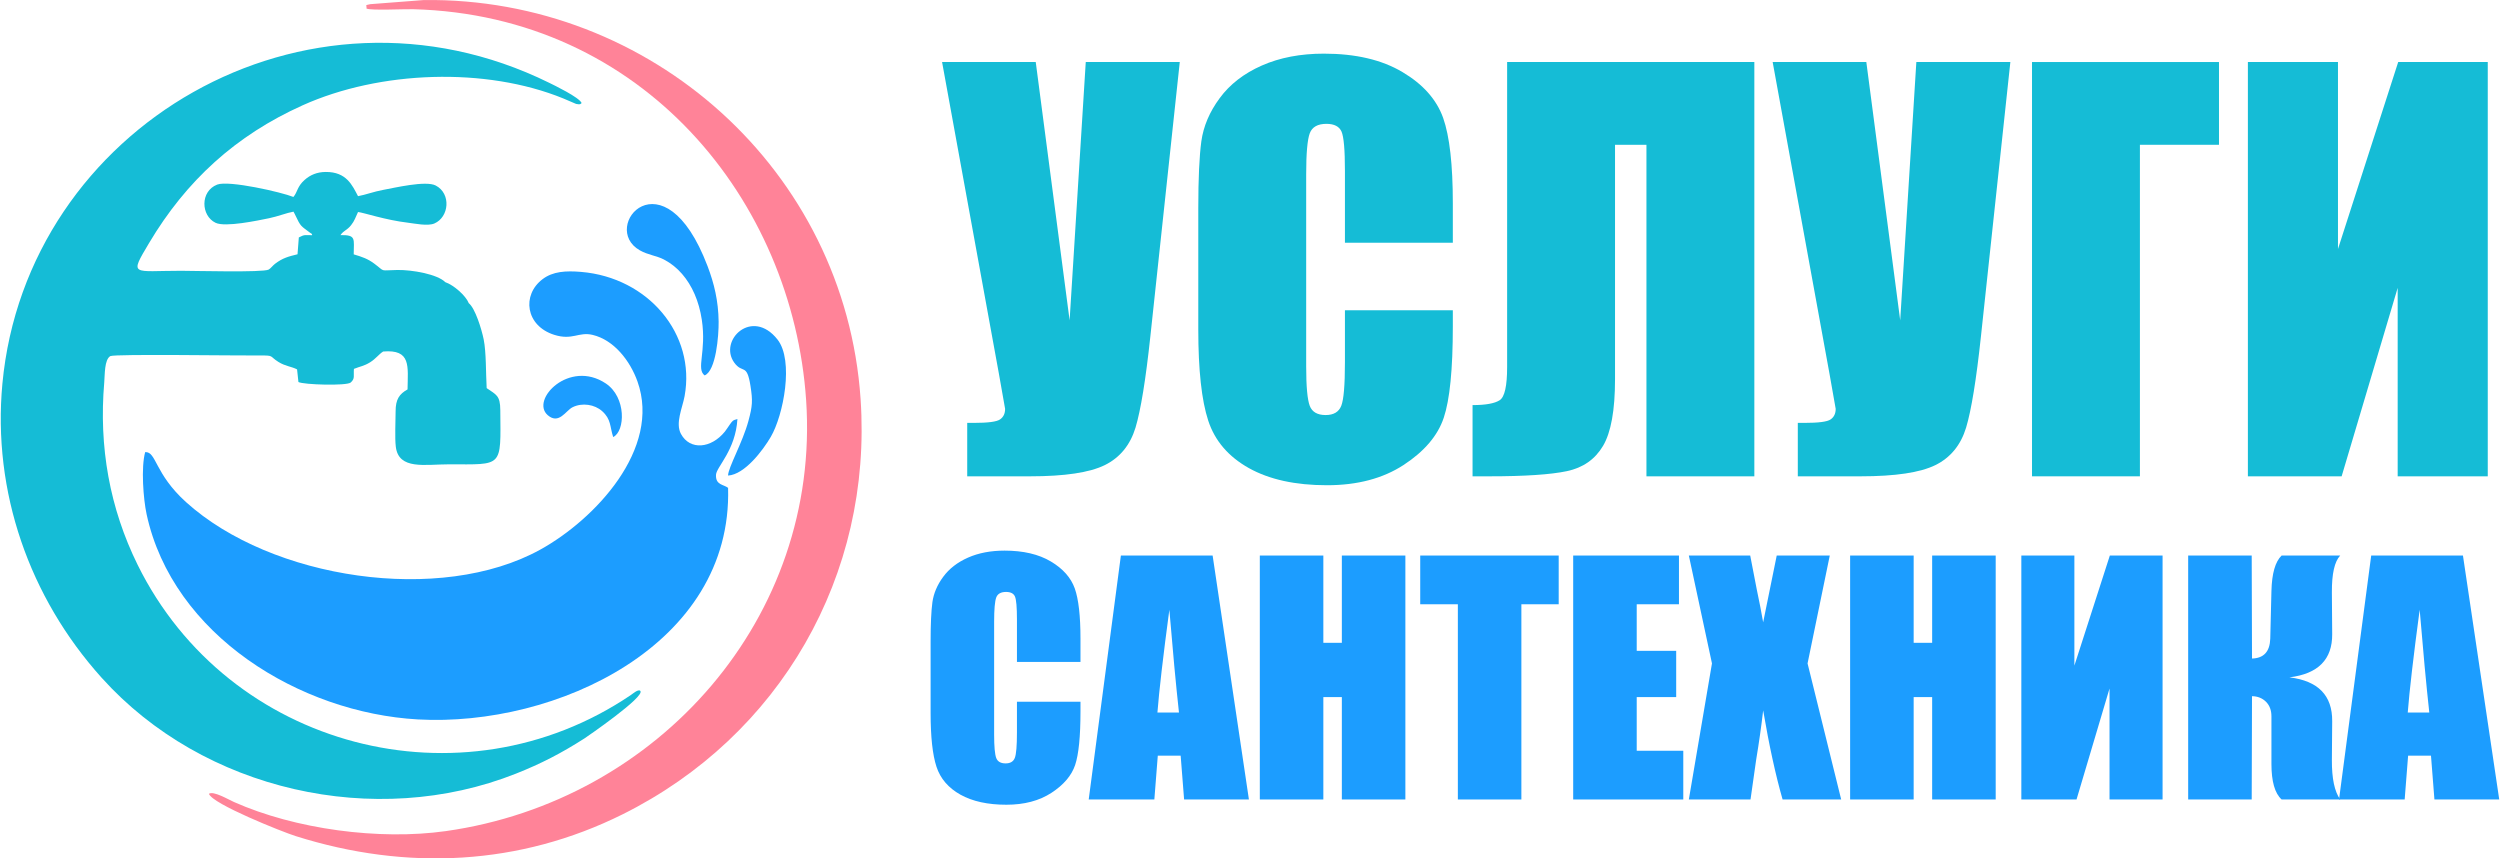 <?xml version="1.0" encoding="UTF-8"?>
<!DOCTYPE svg PUBLIC "-//W3C//DTD SVG 1.1//EN" "http://www.w3.org/Graphics/SVG/1.1/DTD/svg11.dtd">
<!-- Creator: CorelDRAW 2017 -->
<svg xmlns="http://www.w3.org/2000/svg" xml:space="preserve" width="233px" height="80px" version="1.1" style="shape-rendering:geometricPrecision; text-rendering:geometricPrecision; image-rendering:optimizeQuality; fill-rule:evenodd; clip-rule:evenodd"
viewBox="0 0 233 80.049"
 xmlns:xlink="http://www.w3.org/1999/xlink">
 <defs>
  <style type="text/css">
   <![CDATA[
    .fil2 {fill:#FF8398}
    .fil1 {fill:#15BCD6}
    .fil0 {fill:#1C9DFF}
    .fil3 {fill:#15BCD6;fill-rule:nonzero}
    .fil4 {fill:#1C9DFF;fill-rule:nonzero}
   ]]>
  </style>
 </defs>
 <g id="Слой_x0020_1">
  <g id="_2402206137664">
   <g>
    <g>
     <path class="fil0" d="M67.986 39.595c-0.159,0.22 -0.296,0.455 -0.459,0.657 -1.276,1.577 -3.254,1.766 -4.094,0.214 -0.544,-1.003 0.138,-2.426 0.339,-3.524 1.057,-5.766 -3.379,-11.065 -9.662,-11.586 -1.41,-0.117 -2.617,-0.053 -3.58,0.676 -1.963,1.483 -1.588,4.35 1.083,5.193 1.713,0.541 2.267,-0.306 3.581,0.006 2.003,0.478 3.501,2.425 4.185,4.349 2.233,6.282 -3.97,12.857 -9.052,15.669 -9.323,5.159 -25.093,2.768 -33.051,-4.424 -2.945,-2.661 -2.756,-4.723 -3.809,-4.662 -0.396,1.422 -0.173,4.373 0.131,5.784 2.436,11.293 14.309,18.525 25.297,19.145 12.853,0.724 29.363,-6.924 28.932,-21.596 -0.418,-0.328 -1.183,-0.252 -1.126,-1.224 0.043,-0.73 1.822,-2.279 1.998,-5.194 -0.437,0.111 -0.454,0.161 -0.713,0.517z"/>
     <path class="fil0" d="M65.639 35.01c1.066,-0.428 1.322,-3.715 1.307,-5.006 -0.022,-1.948 -0.42,-3.572 -1.031,-5.181 -4.088,-10.763 -10.129,-3.638 -6.318,-1.478 0.78,0.442 1.557,0.494 2.251,0.858 0.663,0.347 1.212,0.797 1.681,1.336 0.943,1.085 1.585,2.534 1.849,4.284 0.451,2.987 -0.551,4.568 0.261,5.187z"/>
     <path class="fil0" d="M67.825 44.349c1.559,-0.093 3.26,-2.367 3.986,-3.609 1.179,-2.016 2.172,-7.111 0.627,-9.075 -2.369,-3.01 -5.529,0.082 -4.034,2.154 0.773,1.071 1.174,-0.001 1.513,2.172 0.215,1.38 0.192,1.845 -0.19,3.26 -0.547,2.027 -1.887,4.338 -1.902,5.098z"/>
     <path class="fil0" d="M57.112 40.759c1.129,-0.55 1.238,-3.71 -0.687,-4.998 -3.408,-2.279 -7.068,1.53 -5.413,2.96 1.039,0.898 1.68,-0.425 2.302,-0.738 0.91,-0.459 2.074,-0.262 2.765,0.356 0.855,0.765 0.712,1.426 1.033,2.42z"/>
    </g>
    <path class="fil1" d="M0.152 35.784c-0.939,10.069 2.514,19.924 9.25,27.415 9.489,10.552 25.505,14.163 38.643,8.948 2.335,-0.927 4.207,-1.889 6.4,-3.292 0.142,-0.091 5.715,-3.912 5.194,-4.428 -0.186,-0.184 -0.691,0.262 -0.876,0.387 -15.788,10.687 -37.549,4.985 -45.998,-12.138 -2.608,-5.287 -3.63,-11.005 -3.115,-17.009 0.062,-0.721 0.006,-2.13 0.568,-2.459 0.501,-0.21 11.736,-0.036 13.962,-0.056 1.342,-0.011 0.839,0.052 1.715,0.601 0.647,0.406 1.24,0.429 1.738,0.695l0.126 1.178c0.485,0.255 4.459,0.371 4.869,0.051 0.433,-0.382 0.25,-0.611 0.307,-1.277 0.576,-0.232 0.945,-0.264 1.499,-0.608 0.549,-0.339 0.81,-0.746 1.224,-1.011 2.628,-0.223 2.305,1.374 2.277,3.534 -0.77,0.432 -1.113,0.926 -1.113,2.042 0,0.926 -0.087,2.465 0.02,3.319 0.272,2.165 2.725,1.625 4.946,1.625 5.089,0 4.838,0.357 4.797,-5.055 -0.01,-1.382 -0.382,-1.431 -1.271,-2.051 -0.08,-1.374 -0.036,-3.34 -0.278,-4.542 -0.196,-0.965 -0.795,-2.908 -1.391,-3.381 -0.28,-0.711 -1.412,-1.694 -2.188,-1.958 -0.744,-0.746 -3.095,-1.157 -4.462,-1.137 -1.737,0.027 -1.08,0.215 -2.162,-0.592 -0.612,-0.457 -1.14,-0.633 -1.919,-0.866 0.003,-1.439 0.263,-1.821 -1.235,-1.795 0.325,-0.463 0.577,-0.41 0.992,-0.927 0.332,-0.412 0.412,-0.744 0.646,-1.227 0.558,0.064 2.533,0.745 4.663,0.999 0.616,0.073 1.839,0.337 2.455,0.071 1.381,-0.595 1.585,-2.786 0.124,-3.542 -0.924,-0.479 -3.859,0.221 -4.909,0.412 -0.834,0.151 -1.647,0.461 -2.333,0.583 -0.538,-1.018 -1.078,-2.271 -3.009,-2.258 -0.81,0.006 -1.44,0.271 -1.97,0.741 -0.712,0.631 -0.651,1.126 -1.047,1.591 -1.089,-0.445 -6.03,-1.571 -7.106,-1.154 -1.603,0.621 -1.529,2.903 -0.152,3.564 0.904,0.433 3.934,-0.211 4.99,-0.427 0.812,-0.166 1.662,-0.507 2.276,-0.613l0.125 0.234c0.01,0.022 0.026,0.056 0.037,0.079 0.522,1.117 0.538,1.01 1.361,1.637 0.212,0.161 0.163,0.041 0.221,0.247 -0.682,-0.004 -0.701,-0.082 -1.247,0.208l-0.121 1.57c-0.833,0.202 -1.392,0.346 -2.098,0.888 -0.221,0.17 -0.401,0.428 -0.59,0.537 -0.503,0.292 -7.044,0.114 -8.165,0.114 -4.558,0 -4.858,0.553 -2.995,-2.58 3.464,-5.823 8.091,-10.049 14.327,-12.853 7.192,-3.234 17.062,-3.594 24.313,-0.636l1.185 0.507c0.418,0.099 0.444,-0.025 0.516,-0.082 -0.205,-0.527 -2.599,-1.678 -3.024,-1.887 -22.716,-11.188 -48.761,4.128 -50.992,28.064z"/>
    <path class="fil2" d="M34.11 0.802c0.467,0.19 3.537,0.034 4.339,0.056 21.479,0.573 35.395,17.856 36.657,36.458 1.374,20.226 -13.744,37.389 -33.604,40.19 -6.224,0.878 -14.054,-0.179 -19.754,-2.714 -0.519,-0.23 -1.93,-1.067 -2.335,-0.764 0.299,0.939 6.833,3.546 8.085,3.942 10.402,3.29 20.943,2.719 30.481,-2.023 14.696,-7.308 23.327,-22.306 22.206,-38.739 -1.457,-21.342 -19.601,-37.477 -40.738,-37.204l-4.993 0.385c-0.526,0.135 -0.328,-0.01 -0.344,0.413z"/>
   </g>
   <g>
    <path class="fil3" d="M109.951 5.785l-2.743 25.586c-0.432,4.038 -0.896,6.879 -1.384,8.507 -0.497,1.628 -1.449,2.792 -2.857,3.492 -1.417,0.7 -3.745,1.05 -6.977,1.05l-5.861 0 0 -4.982 0.602 0c1.327,0 2.149,-0.106 2.459,-0.325 0.309,-0.212 0.472,-0.538 0.472,-0.985 0,-0.033 -0.195,-1.124 -0.578,-3.273l-5.3 -29.07 8.735 0 3.159 24.088 1.506 -24.088 8.767 0z"/>
    <path id="1" class="fil3" d="M135.415 22.636l-10.062 0 0 -6.708c0,-1.953 -0.106,-3.167 -0.317,-3.655 -0.212,-0.48 -0.684,-0.724 -1.408,-0.724 -0.814,0 -1.336,0.293 -1.555,0.879 -0.22,0.594 -0.334,1.864 -0.334,3.818l0 17.925c0,1.881 0.114,3.102 0.334,3.68 0.219,0.57 0.716,0.855 1.481,0.855 0.741,0 1.229,-0.285 1.457,-0.863 0.228,-0.57 0.342,-1.921 0.342,-4.046l0 -4.86 10.062 0 0 1.506c0,4.005 -0.285,6.846 -0.847,8.515 -0.561,1.677 -1.815,3.142 -3.744,4.404 -1.938,1.262 -4.315,1.889 -7.148,1.889 -2.938,0 -5.364,-0.529 -7.277,-1.596 -1.905,-1.066 -3.175,-2.54 -3.794,-4.428 -0.619,-1.889 -0.928,-4.722 -0.928,-8.507l0 -11.283c0,-2.784 0.098,-4.868 0.285,-6.26 0.195,-1.392 0.757,-2.736 1.71,-4.022 0.944,-1.286 2.254,-2.304 3.931,-3.044 1.678,-0.741 3.607,-1.108 5.788,-1.108 2.956,0 5.398,0.57 7.327,1.718 1.921,1.14 3.183,2.564 3.794,4.274 0.602,1.709 0.903,4.363 0.903,7.97l0 3.671z"/>
    <path id="2" class="fil3" d="M163.533 44.42l-10.062 0 0 -30.918 -2.93 0 0 21.874c0,2.882 -0.375,4.95 -1.116,6.203 -0.749,1.262 -1.872,2.043 -3.378,2.361 -1.514,0.318 -3.916,0.48 -7.221,0.48l-1.571 0 0 -6.642c1.229,0 2.068,-0.155 2.532,-0.456 0.464,-0.301 0.692,-1.335 0.692,-3.102l0 -28.435 23.054 0 0 38.635z"/>
    <path id="3" class="fil3" d="M187.409 5.785l-2.743 25.586c-0.432,4.038 -0.896,6.879 -1.384,8.507 -0.497,1.628 -1.449,2.792 -2.857,3.492 -1.417,0.7 -3.745,1.05 -6.977,1.05l-5.861 0 0 -4.982 0.602 0c1.327,0 2.149,-0.106 2.459,-0.325 0.309,-0.212 0.472,-0.538 0.472,-0.985 0,-0.033 -0.195,-1.124 -0.578,-3.273l-5.3 -29.07 8.735 0 3.159 24.088 1.506 -24.088 8.767 0z"/>
    <polygon id="4" class="fil3" points="206.865,13.502 199.49,13.502 199.49,44.42 189.428,44.42 189.428,5.785 206.865,5.785 "/>
    <polygon id="5" class="fil3" points="231.93,44.42 223.529,44.42 223.529,26.845 218.303,44.42 209.56,44.42 209.56,5.785 217.961,5.785 217.961,23.222 223.578,5.785 231.93,5.785 "/>
    <path class="fil4" d="M100.692 61.73l-5.925 0 0 -3.949c0,-1.151 -0.062,-1.865 -0.187,-2.153 -0.124,-0.282 -0.402,-0.426 -0.829,-0.426 -0.479,0 -0.786,0.172 -0.916,0.517 -0.129,0.35 -0.196,1.098 -0.196,2.248l0 10.555c0,1.108 0.067,1.827 0.196,2.167 0.13,0.335 0.422,0.503 0.873,0.503 0.436,0 0.724,-0.168 0.858,-0.508 0.134,-0.335 0.201,-1.131 0.201,-2.382l0 -2.862 5.925 0 0 0.887c0,2.358 -0.168,4.031 -0.499,5.014 -0.331,0.987 -1.069,1.85 -2.205,2.593 -1.14,0.743 -2.54,1.112 -4.208,1.112 -1.73,0 -3.159,-0.312 -4.286,-0.94 -1.121,-0.627 -1.869,-1.495 -2.233,-2.607 -0.364,-1.112 -0.546,-2.78 -0.546,-5.009l0 -6.644c0,-1.639 0.057,-2.866 0.167,-3.686 0.115,-0.819 0.446,-1.61 1.007,-2.367 0.556,-0.758 1.328,-1.357 2.315,-1.793 0.987,-0.436 2.123,-0.652 3.408,-0.652 1.74,0 3.178,0.335 4.314,1.011 1.131,0.671 1.874,1.51 2.234,2.517 0.354,1.006 0.532,2.569 0.532,4.692l0 2.162z"/>
    <path id="1" class="fil4" d="M113.015 51.808l3.384 22.749 -6.044 0 -0.321 -4.084 -2.133 0 -0.321 4.084 -6.121 0 3 -22.749 8.556 0zm-3.139 14.639c-0.283,-2.579 -0.58,-5.771 -0.897,-9.582 -0.585,4.371 -0.954,7.564 -1.112,9.582l2.009 0z"/>
    <polygon id="2" class="fil4" points="130.99,51.808 130.99,74.557 125.065,74.557 125.065,65.009 123.34,65.009 123.34,74.557 117.415,74.557 117.415,51.808 123.34,51.808 123.34,59.947 125.065,59.947 125.065,51.808 "/>
    <polygon id="3" class="fil4" points="145.288,51.808 145.288,56.352 141.808,56.352 141.808,74.557 135.884,74.557 135.884,56.352 132.375,56.352 132.375,51.808 "/>
    <polygon id="4" class="fil4" points="146.64,51.808 156.504,51.808 156.504,56.352 152.564,56.352 152.564,60.695 156.245,60.695 156.245,65.009 152.564,65.009 152.564,70.013 156.907,70.013 156.907,74.557 146.64,74.557 "/>
    <path id="5" class="fil4" d="M170.568 51.808l-2.071 10.061 3.135 12.688 -5.464 0c-0.652,-2.272 -1.256,-5.038 -1.812,-8.307 -0.168,1.457 -0.384,2.986 -0.652,4.597l-0.527 3.71 -5.752 0 2.157 -12.688 -2.157 -10.061 5.723 0c0.12,0.628 0.321,1.678 0.608,3.144 0.236,1.113 0.437,2.143 0.6,3.083l1.265 -6.227 4.947 0z"/>
    <polygon id="6" class="fil4" points="186.041,51.808 186.041,74.557 180.116,74.557 180.116,65.009 178.391,65.009 178.391,74.557 172.466,74.557 172.466,51.808 178.391,51.808 178.391,59.947 180.116,59.947 180.116,51.808 "/>
    <polygon id="7" class="fil4" points="201.604,74.557 196.657,74.557 196.657,64.208 193.58,74.557 188.432,74.557 188.432,51.808 193.379,51.808 193.379,62.075 196.686,51.808 201.604,51.808 "/>
    <path id="8" class="fil4" d="M203.991 51.808l5.925 0 0.028 9.606c1.098,-0.029 1.664,-0.647 1.702,-1.855l0.11 -4.439c0.039,-1.634 0.355,-2.741 0.949,-3.312l5.465 0c-0.528,0.551 -0.787,1.697 -0.777,3.427l0.029 3.902c0.019,2.358 -1.309,3.705 -3.988,4.031 2.679,0.326 4.007,1.692 3.988,4.089l-0.029 3.619c-0.01,1.725 0.249,2.952 0.777,3.681l-5.465 0c-0.632,-0.57 -0.949,-1.678 -0.949,-3.317l0 -4.434c0,-0.565 -0.168,-1.016 -0.503,-1.356 -0.34,-0.34 -0.776,-0.518 -1.309,-0.527l-0.028 9.634 -5.925 0 0 -22.749z"/>
    <path id="9" class="fil4" d="M229.616 51.808l3.384 22.749 -6.044 0 -0.321 -4.084 -2.133 0 -0.321 4.084 -6.121 0 3 -22.749 8.556 0zm-3.139 14.639c-0.283,-2.579 -0.58,-5.771 -0.897,-9.582 -0.585,4.371 -0.954,7.564 -1.112,9.582l2.009 0z"/>
   </g>
  </g>
 </g>
</svg>

